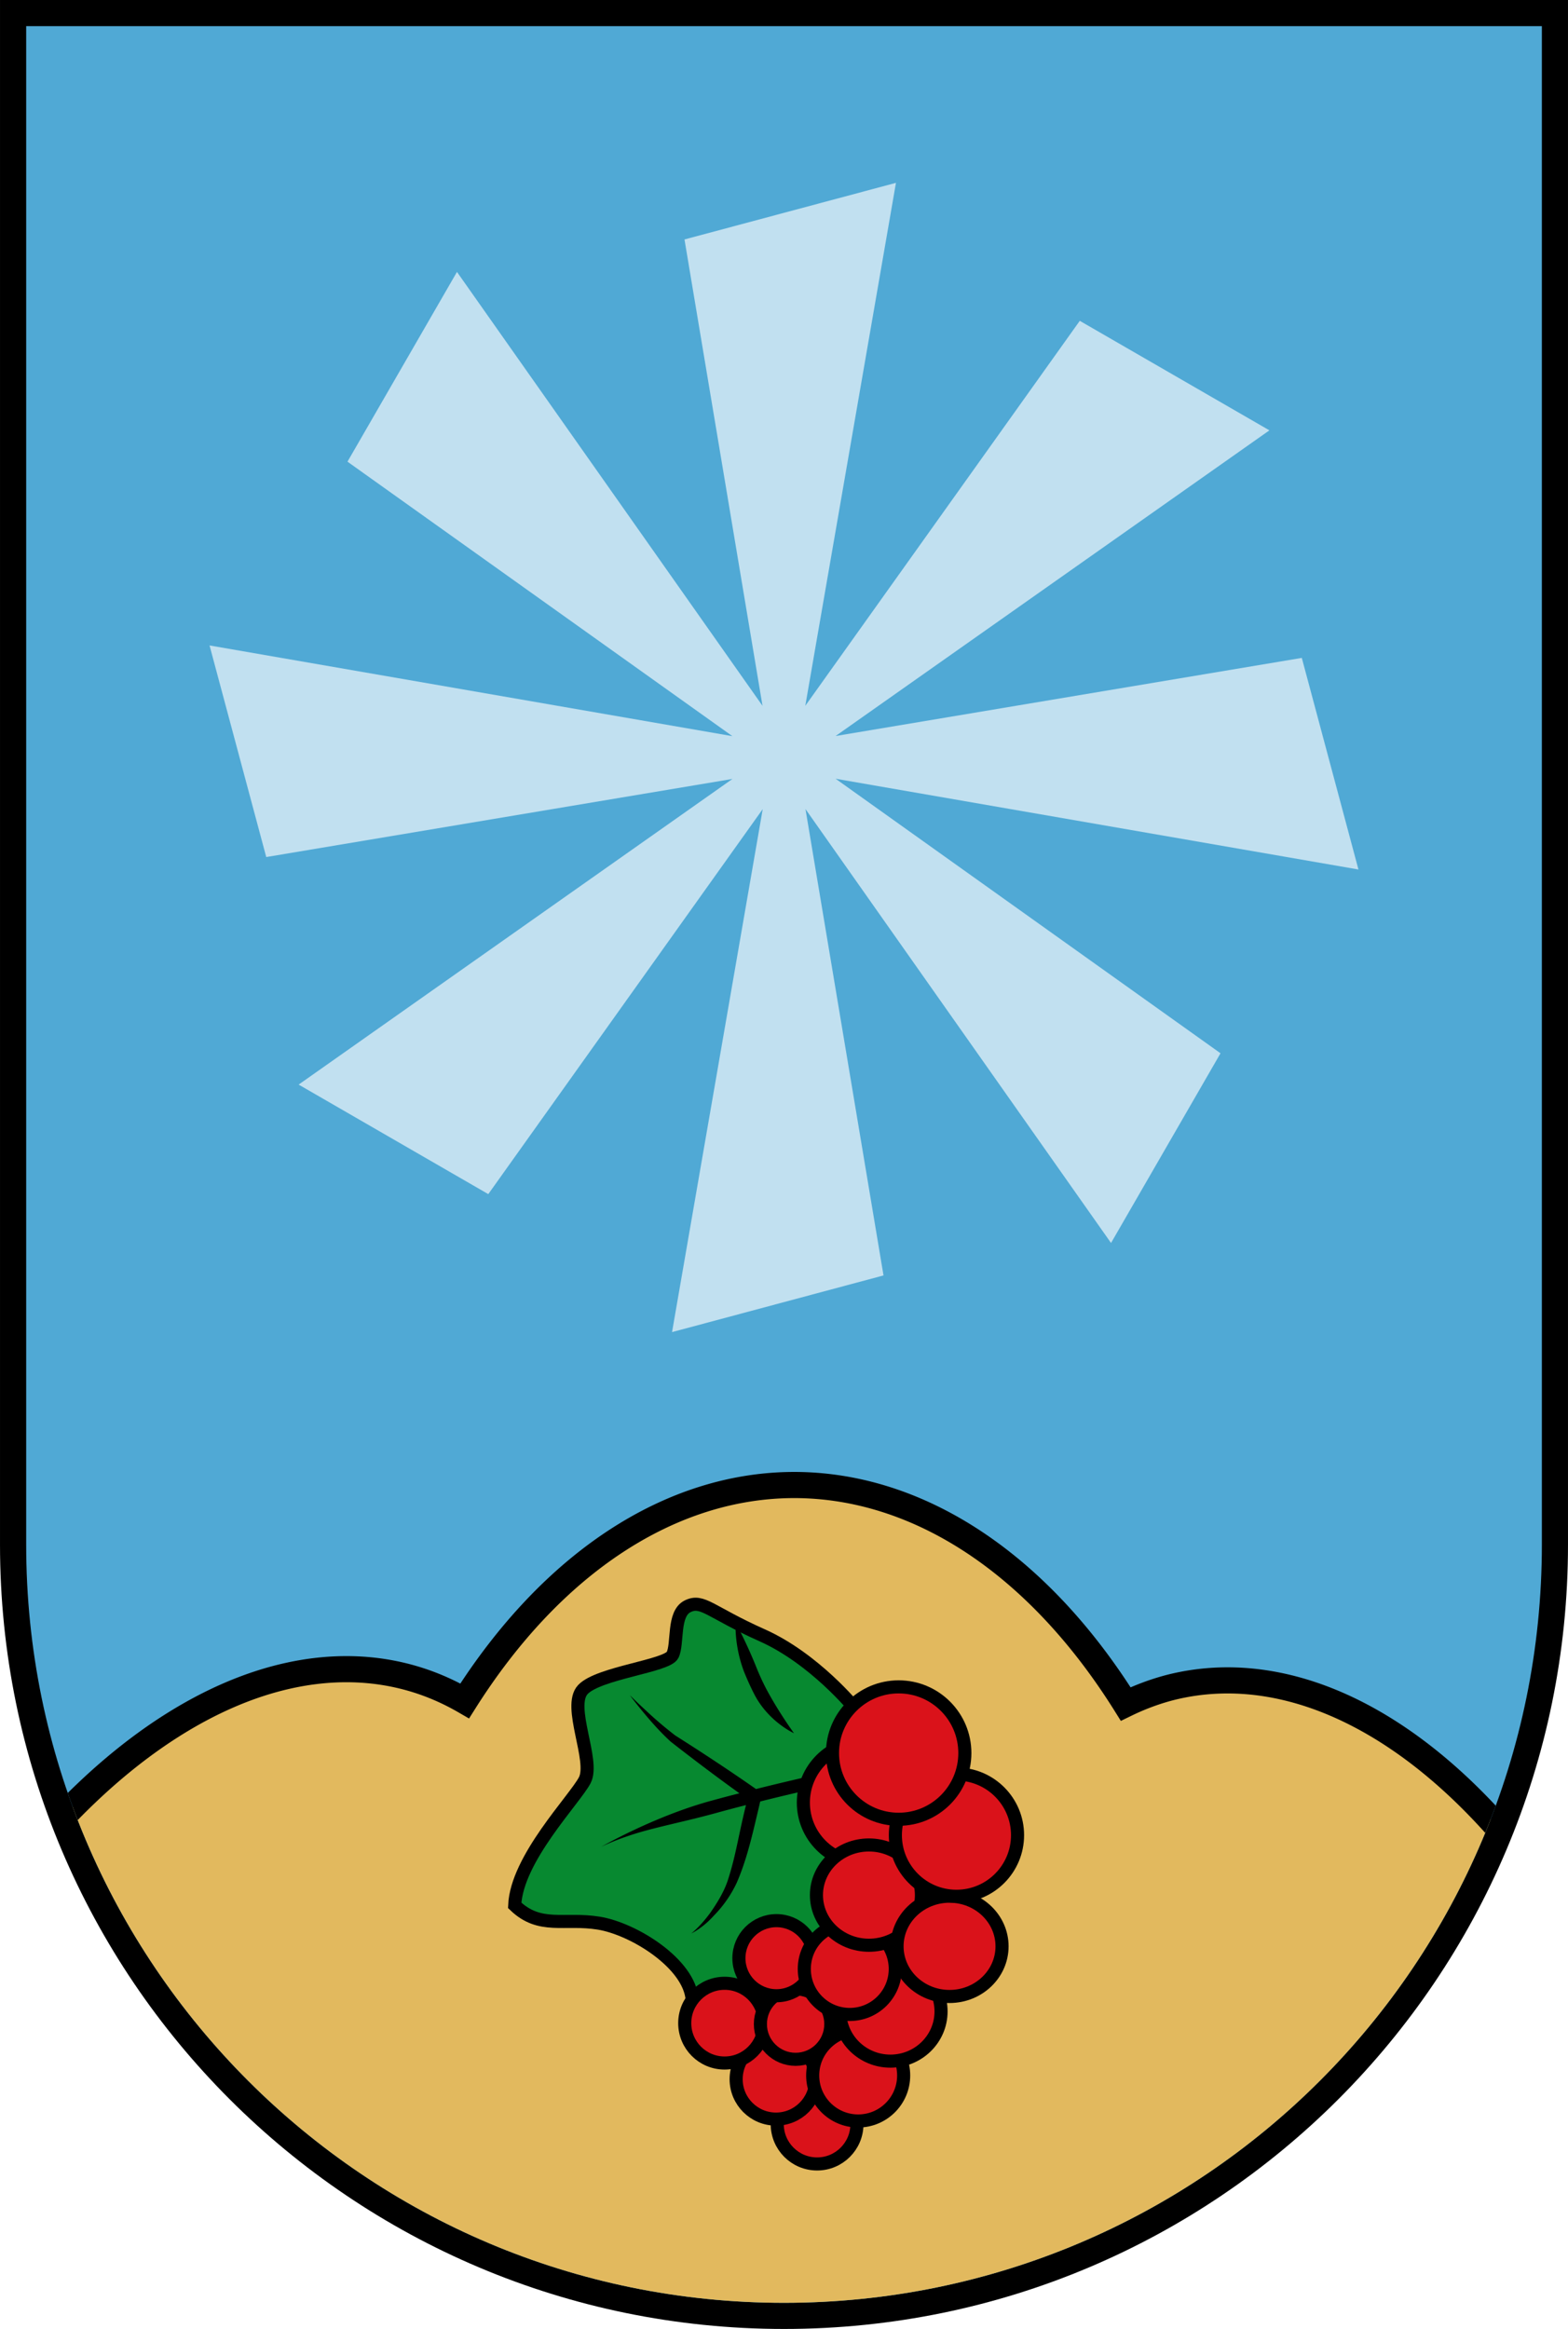 <svg xmlns="http://www.w3.org/2000/svg" xml:space="preserve" width="120" height="178.173" viewBox="0 0 31.75 47.142"><defs><clipPath id="a" clipPathUnits="userSpaceOnUse"><path d="M.53-8.358V22.38c0 8.476 6.87 15.346 15.345 15.346 8.475 0 15.346-6.87 15.346-15.345V-8.358Z" style="opacity:1;fill:#89c5e3;fill-opacity:1;stroke-width:.529;stroke-dasharray:none"/></clipPath></defs><g transform="translate(0 8.887)"><path d="M0-8.887V22.38c0 8.767 7.108 15.875 15.875 15.875S31.75 31.147 31.75 22.38V-8.887Z" style="stroke-width:.265"/><path d="M.53-8.358V22.38c0 8.476 6.87 15.346 15.345 15.346 8.475 0 15.346-6.87 15.346-15.345V-8.358Z" style="fill:#50a9d5;fill-opacity:1;stroke-width:.529;stroke-dasharray:none;opacity:1"/><path d="M16.08 21.172a9.449 14.948 0 0 0-6.67 4.37 8.355 14.894 15.245 0 0-.834-.383A8.355 14.894 15.245 0 0-3.548 36.704a8.355 14.894 15.245 0 0 3.694 17.01 8.355 14.894 15.245 0 0 9.842-6.176 9.449 14.948 0 0 0 6.092 3.53 9.449 14.948 0 0 0 5.04-2.312 14.894 8.355 79.414 0 0 8.642 5.663 14.894 8.355 79.414 0 0 5.064-16.654 14.894 8.355 79.414 0 0-11.147-12.49 14.894 8.355 79.414 0 0-.885.33 9.449 14.948 0 0 0-6.714-4.433z" clip-path="url(#a)" style="opacity:1;fill:#e2b95e;stroke:#000;stroke-width:.529;stroke-dasharray:none;fill-opacity:1"/><path d="M18.142-5.186 13.86-4.04l1.58 9.44-6.187-8.783L7.036.458l7.794 5.556L4.243 4.178l1.148 4.283 9.44-1.581-8.784 6.187 3.84 2.217 5.557-7.793-1.836 10.586 4.282-1.147-1.58-9.44 6.187 8.783 2.217-3.84-7.794-5.557 10.587 1.837L26.36 4.43l-9.44 1.581 8.784-6.187-3.84-2.217L16.306 5.4z" style="opacity:1;fill:#c1e0f0;fill-opacity:1;stroke:none;stroke-width:.529;stroke-dasharray:none"/><path d="M17.308 25.69s-.814-1.002-1.873-1.475c-1.06-.473-1.21-.738-1.513-.587-.303.152-.19.757-.303.984-.113.227-1.494.36-1.816.7-.321.34.246 1.438.038 1.835s-1.38 1.589-1.419 2.534c.511.492 1.003.246 1.703.36.7.113 1.835.813 1.891 1.55.057.739 3.31-.264 3.31-.264z" style="opacity:1;fill:#078930;stroke:#000;stroke-width:.265;stroke-dasharray:none"/><path d="M14.894 23.95s-.002.036-.001.099a2.7 2.7 0 0 0 .168.89c.059.147.127.302.205.454.288.57.811.803.811.803s-.323-.442-.576-.925a4.83 4.83 0 0 1-.194-.43 9.529 9.529 0 0 0-.37-.804l-.043-.086zm-2.14 1.477v.001a8.807 8.807 0 0 0 .274.346c.126.152.323.383.554.594.397.31.883.68 1.39 1.044-.185.047-.373.097-.563.149-1.159.314-2.238.936-2.238.936s.272-.138.7-.27c.428-.133 1.022-.249 1.608-.41.21-.058.421-.114.626-.166l-.033.136c-.128.54-.183.917-.33 1.372-.082.258-.24.5-.358.67-.216.295-.387.42-.387.42s.227-.102.459-.362a2.4 2.4 0 0 0 .461-.662c.187-.429.295-.874.413-1.377.04-.166.036-.15.063-.27.484-.121.917-.221 1.212-.288.175-.022.337-.178.37-.21.006-.005.005-.008.005-.008s0-.003-.007-.006c-.045-.016-.256-.09-.426-.034-.301.068-.744.17-1.239.294-.572-.4-1.155-.78-1.632-1.082a7.685 7.685 0 0 1-.603-.513 11.443 11.443 0 0 1-.222-.209c-.052-.052-.09-.087-.097-.094 0-.001 0 0 0 0z" style="opacity:1;fill:#000;fill-rule:nonzero;stroke:none;stroke-width:.07;stroke-dasharray:none"/><circle cx="17.491" cy="27.601" r="1.224" style="opacity:1;fill:#da121a;stroke:#000;stroke-width:.265;stroke-dasharray:none"/><circle cx="16.545" cy="34.108" r=".807" style="opacity:1;fill:#da121a;stroke:#000;stroke-width:.265;stroke-dasharray:none"/><circle cx="15.713" cy="33.2" r=".807" style="opacity:1;fill:#da121a;stroke:#000;stroke-width:.265;stroke-dasharray:none"/><circle cx="14.672" cy="32.065" r=".807" style="opacity:1;fill:#da121a;stroke:#000;stroke-width:.265;stroke-dasharray:none"/><circle cx="16.11" cy="32.084" r=".713" style="opacity:1;fill:#da121a;stroke:#000;stroke-width:.265;stroke-dasharray:none"/><circle cx="17.377" cy="33.124" r=".921" style="opacity:1;fill:#da121a;stroke:#000;stroke-width:.265;stroke-dasharray:none"/><circle cx="15.722" cy="30.75" r=".76" style="opacity:1;fill:#da121a;stroke:#000;stroke-width:.265;stroke-dasharray:none"/><ellipse cx="18.03" cy="31.828" rx="1.025" ry="1.006" style="opacity:1;fill:#da121a;stroke:#000;stroke-width:.265;stroke-dasharray:none"/><circle cx="17.207" cy="30.968" r=".921" style="opacity:1;fill:#da121a;stroke:#000;stroke-width:.265;stroke-dasharray:none"/><ellipse cx="17.595" cy="29.473" rx="1.063" ry="1.015" style="opacity:1;fill:#da121a;stroke:#000;stroke-width:.265;stroke-dasharray:none"/><ellipse cx="19.227" cy="30.51" rx="1.063" ry="1.015" style="opacity:1;fill:#da121a;stroke:#000;stroke-width:.265;stroke-dasharray:none"/><circle cx="19.367" cy="28.26" r="1.237" style="opacity:1;fill:#da121a;stroke:#000;stroke-width:.265;stroke-dasharray:none"/><circle cx="18.197" cy="26.598" r="1.34" style="opacity:1;fill:#da121a;stroke:#000;stroke-width:.265;stroke-dasharray:none"/></g></svg>